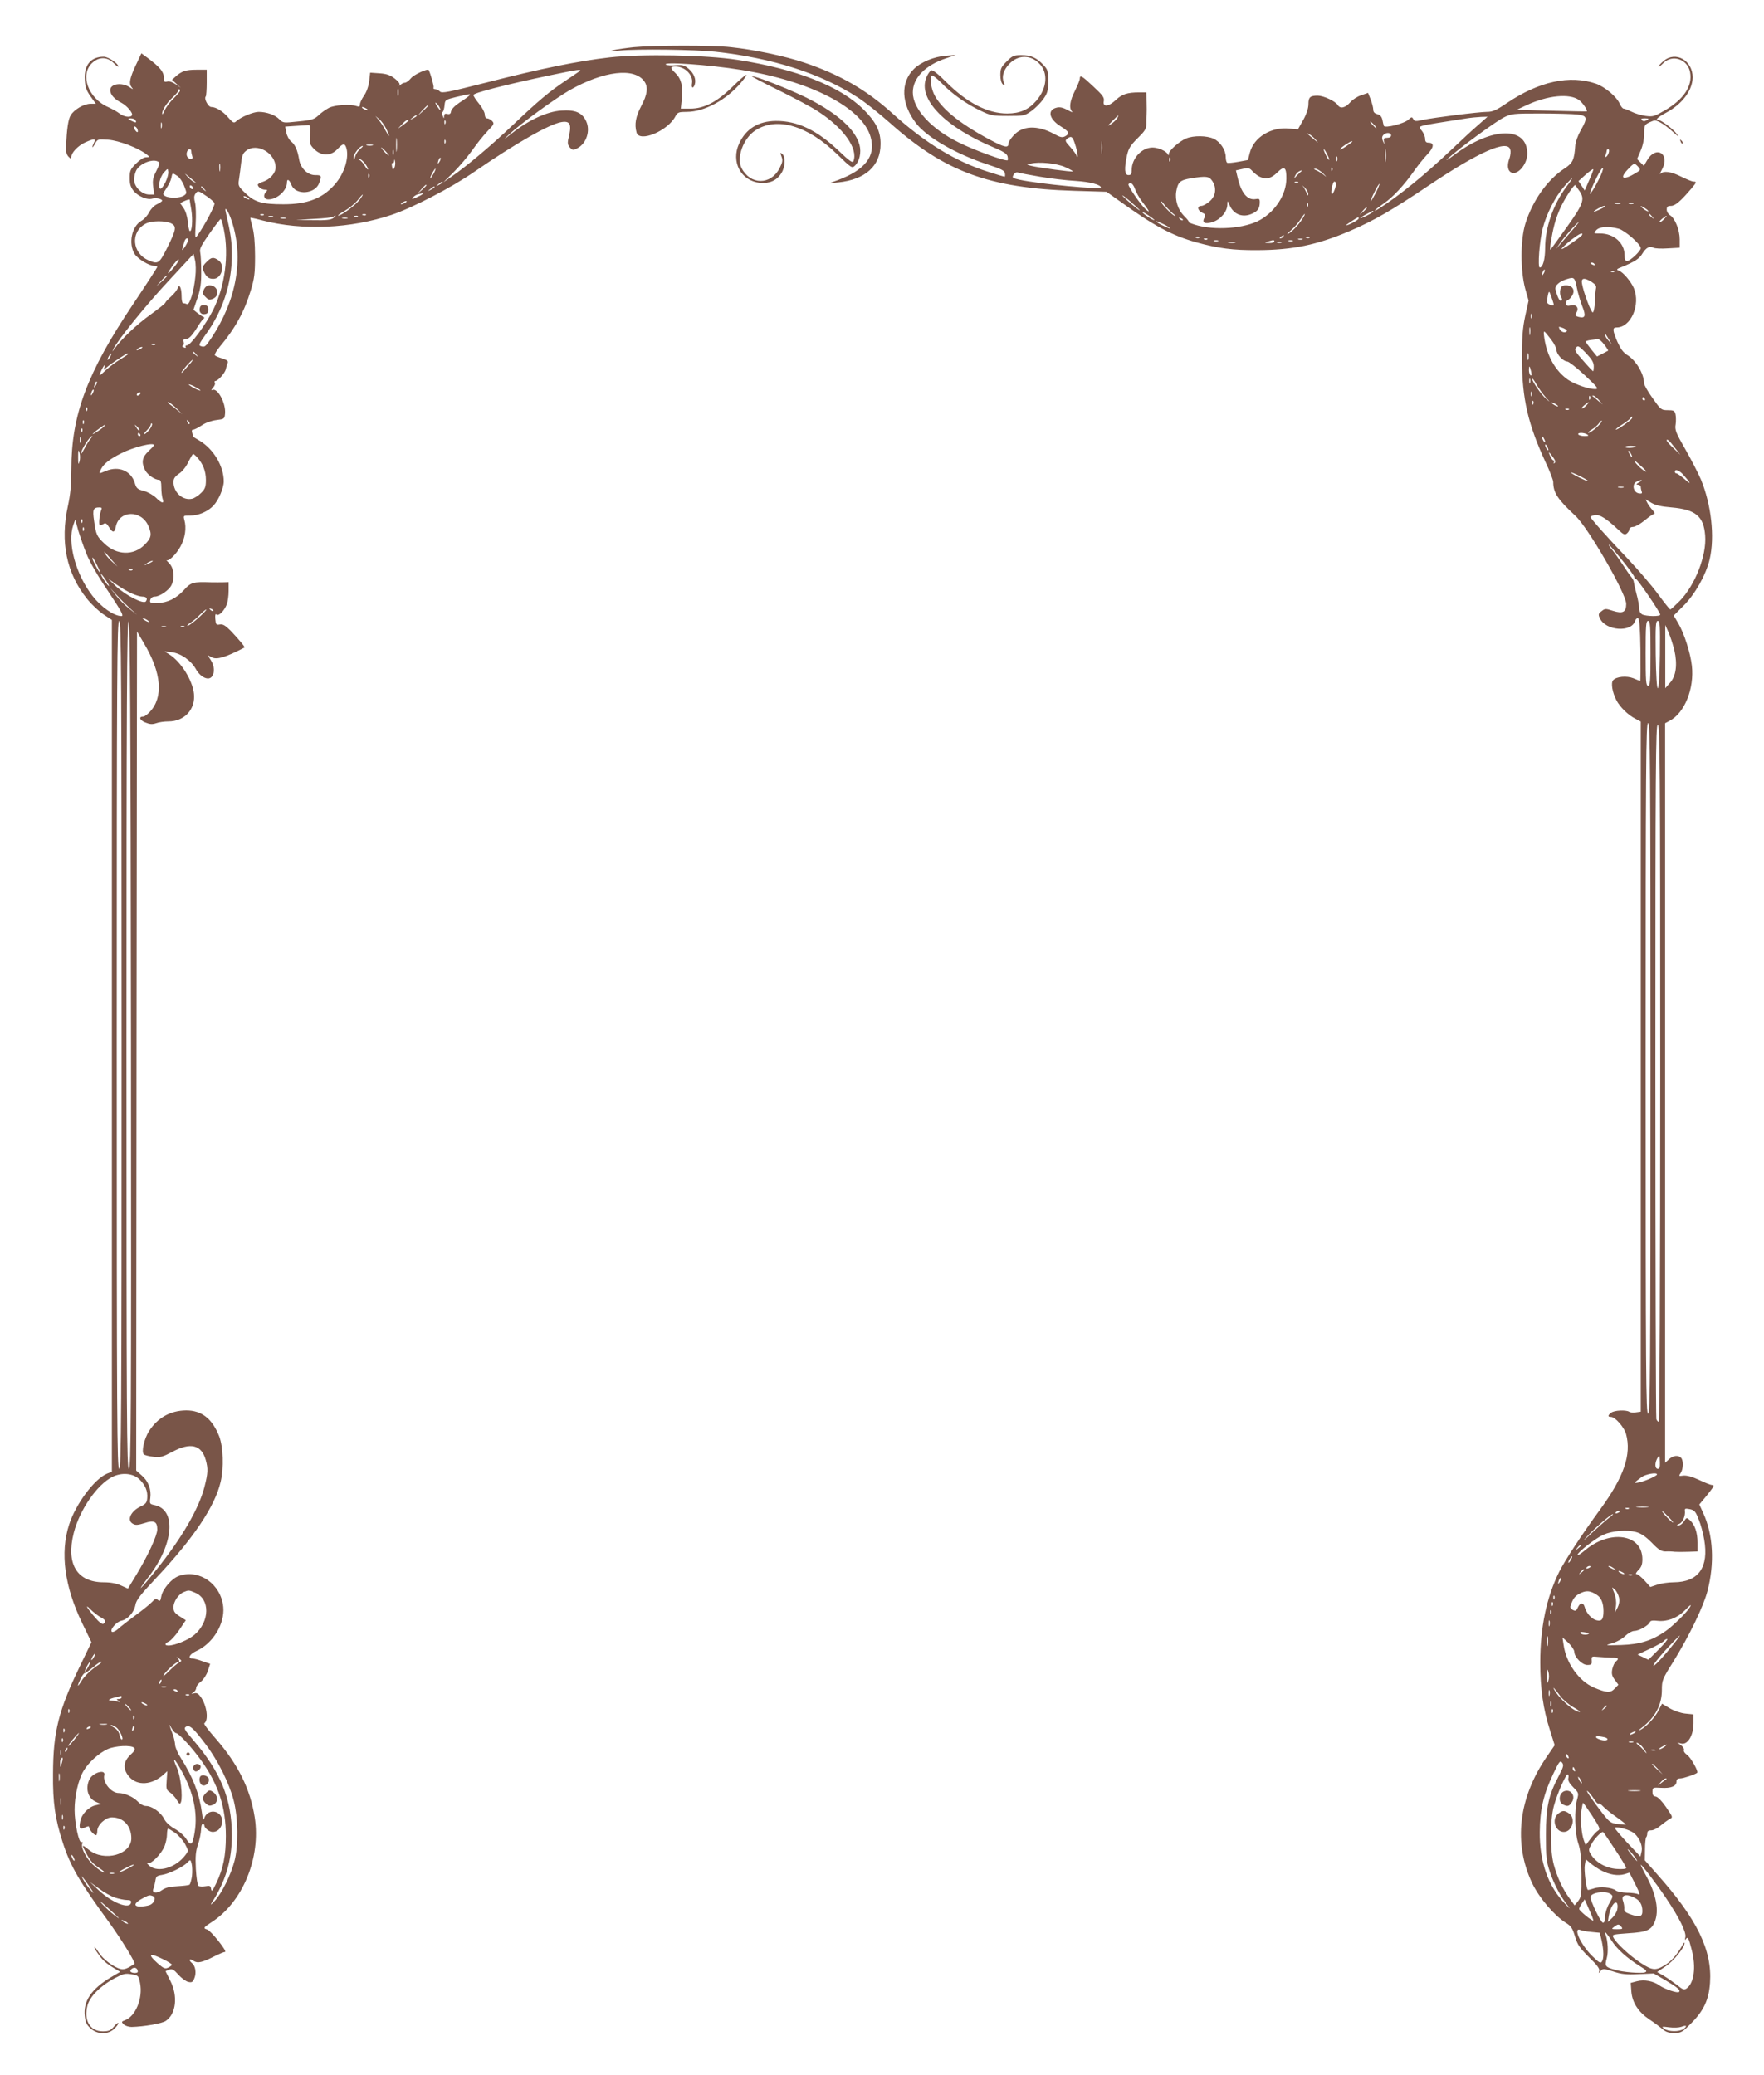 <?xml version="1.0" standalone="no"?>
<!DOCTYPE svg PUBLIC "-//W3C//DTD SVG 20010904//EN"
 "http://www.w3.org/TR/2001/REC-SVG-20010904/DTD/svg10.dtd">
<svg version="1.0" xmlns="http://www.w3.org/2000/svg"
 width="1088pt" height="1280pt" viewBox="0 0 1088 1280"
 preserveAspectRatio="xMidYMid meet">
<g transform="translate(0,1280) scale(0.1,-0.1)"
fill="#795548" stroke="none">
<path d="M3910 12509 c-47 -5 -103 -13 -125 -18 -30 -7 -21 -8 35 -3 119 11
464 6 590 -7 353 -38 655 -135 882 -283 46 -30 135 -101 198 -157 336 -300
613 -402 1135 -418 l200 -6 80 -57 c217 -156 322 -212 474 -255 135 -37 225
-49 377 -48 218 1 367 32 569 118 149 64 258 127 483 278 312 210 491 289 507
224 4 -12 1 -35 -4 -51 -15 -39 -14 -71 4 -86 37 -31 105 42 105 112 0 170
-217 167 -450 -7 -47 -35 -60 -42 -35 -19 68 62 288 223 339 249 47 24 59 25
225 25 97 0 200 -3 229 -6 63 -8 66 -20 21 -99 -17 -30 -32 -72 -33 -92 -6
-90 -16 -109 -66 -142 -105 -68 -198 -199 -242 -341 -31 -100 -31 -287 -1
-400 l21 -74 -21 -96 c-16 -76 -20 -130 -20 -265 1 -246 37 -401 148 -641 25
-53 45 -106 45 -117 0 -66 27 -107 137 -209 78 -72 313 -479 313 -543 0 -51
-21 -62 -81 -43 -46 15 -50 15 -71 -2 -20 -15 -21 -21 -10 -44 35 -77 194 -89
217 -16 4 12 12 19 18 17 9 -3 13 -60 15 -195 1 -106 1 -192 -2 -192 -2 0 -20
7 -41 16 -42 17 -106 11 -126 -12 -14 -17 -5 -74 21 -124 22 -42 73 -92 118
-114 l32 -17 0 -2128 0 -2129 -30 -4 c-16 -3 -35 -1 -42 4 -20 12 -91 9 -110
-6 -22 -16 -23 -26 -2 -26 26 0 81 -63 93 -105 35 -126 -13 -265 -159 -465
-113 -155 -215 -310 -253 -385 -78 -157 -117 -342 -117 -559 0 -163 18 -289
60 -419 l29 -92 -48 -70 c-176 -255 -208 -536 -90 -783 43 -89 135 -197 206
-242 33 -20 42 -34 57 -84 15 -51 28 -70 86 -128 50 -48 68 -73 64 -85 -5 -17
-5 -17 8 -1 14 16 18 16 79 -3 51 -17 82 -20 157 -16 l92 4 74 -43 c74 -44 93
-60 82 -71 -9 -9 -87 17 -119 39 -40 29 -95 39 -141 27 l-38 -10 4 -55 c6 -68
44 -126 113 -172 28 -18 62 -44 78 -57 21 -19 39 -25 73 -25 42 0 50 4 105 60
77 77 109 145 116 249 14 201 -79 393 -327 671 l-75 85 1 68 c0 37 4 70 7 74
4 3 7 15 7 25 0 12 7 18 25 18 13 0 39 13 57 29 18 15 43 33 55 40 22 11 22
11 -21 74 -26 38 -51 63 -63 65 -16 2 -21 10 -21 30 1 26 2 27 53 24 61 -4 95
10 95 38 0 14 7 20 24 20 19 0 93 25 104 35 9 8 -41 96 -62 110 -14 9 -23 22
-20 30 3 7 -5 20 -18 30 l-23 16 25 -6 c39 -9 75 50 75 124 l0 56 -50 5 c-29
3 -70 17 -97 33 l-47 28 -21 -40 c-22 -45 -78 -104 -112 -121 -15 -7 -13 -3 7
12 84 64 125 141 125 234 0 59 3 67 71 175 97 157 185 338 210 434 45 171 36
348 -26 482 l-24 53 45 54 c47 59 51 66 32 66 -7 0 -42 14 -78 31 -42 20 -76
29 -97 27 -29 -4 -30 -3 -17 16 17 25 18 78 2 94 -18 18 -49 14 -75 -10 l-23
-21 0 2281 0 2281 28 15 c92 48 153 198 137 340 -9 79 -47 198 -83 260 l-29
49 61 61 c71 71 138 190 161 287 32 138 10 336 -54 491 -17 40 -61 125 -97
188 -58 101 -65 119 -59 153 3 20 2 49 -1 62 -5 22 -12 25 -48 25 -40 0 -43 3
-93 74 -29 40 -53 82 -53 93 0 58 -51 142 -105 174 -23 14 -40 38 -59 80 -31
73 -32 89 -5 89 88 0 149 140 106 243 -18 41 -65 97 -91 107 -19 7 -17 10 19
24 78 32 106 50 125 82 23 37 44 48 68 36 9 -5 50 -7 90 -4 l72 4 0 52 c0 58
-29 129 -59 148 -12 7 -21 23 -21 35 0 18 6 23 26 23 26 0 59 28 127 108 31
37 33 42 12 42 -9 0 -42 14 -75 30 -63 32 -108 38 -129 18 -6 -7 -2 5 10 27
52 95 -36 151 -91 58 l-21 -36 -21 21 -21 21 22 51 c14 32 22 72 22 106 0 51
2 55 34 70 30 14 36 14 65 -1 18 -9 53 -35 78 -58 37 -33 41 -36 23 -12 -22
30 -96 85 -113 85 -21 0 -3 17 45 43 101 53 166 138 167 220 0 104 -105 164
-179 101 -17 -14 -31 -30 -31 -34 0 -5 13 5 29 21 56 56 150 24 165 -56 16
-85 -38 -167 -156 -236 -64 -37 -73 -40 -118 -34 -27 4 -66 15 -87 26 -20 10
-42 19 -49 19 -6 0 -17 14 -24 30 -18 43 -92 105 -147 124 -161 55 -350 14
-548 -119 -66 -45 -89 -55 -123 -55 -50 0 -334 -36 -399 -50 -40 -9 -48 -9
-56 5 -8 15 -11 15 -30 -3 -27 -25 -147 -55 -152 -38 -2 6 -6 23 -9 38 -4 19
-15 30 -31 34 -17 4 -25 13 -25 27 0 12 -7 40 -16 63 l-16 41 -41 -14 c-23 -7
-53 -26 -67 -42 -33 -37 -63 -44 -79 -19 -15 24 -86 57 -123 58 -47 0 -58 -9
-58 -52 0 -26 -11 -60 -32 -98 l-33 -58 -52 5 c-112 12 -219 -53 -244 -148
l-12 -46 -60 -11 c-33 -6 -64 -9 -68 -6 -5 3 -9 19 -9 36 0 42 -33 93 -74 112
-42 20 -125 21 -170 2 -43 -18 -106 -74 -107 -95 0 -10 -2 -12 -6 -3 -8 19
-58 42 -94 42 -67 0 -129 -67 -129 -139 0 -24 -4 -31 -20 -31 -24 0 -27 38 -9
122 10 43 21 61 65 105 44 43 54 58 54 85 0 18 0 44 2 58 1 14 1 51 0 83 l-2
57 -44 0 c-72 0 -106 -11 -143 -46 -45 -43 -83 -46 -75 -8 4 22 -6 36 -64 90
-71 67 -84 74 -84 49 0 -9 -14 -42 -30 -75 -32 -63 -38 -108 -17 -129 6 -6 -6
-2 -28 10 -29 16 -49 20 -68 15 -59 -14 -47 -70 23 -114 55 -34 60 -46 29 -63
-18 -9 -30 -6 -68 15 -104 56 -196 52 -251 -11 -17 -18 -30 -40 -30 -48 0 -30
-24 -25 -118 25 -190 102 -302 195 -343 283 -19 44 -25 102 -11 111 5 3 31
-18 58 -45 64 -67 155 -131 240 -171 64 -31 77 -33 171 -33 97 0 103 1 144 30
24 17 57 50 74 74 26 37 30 51 30 111 0 63 -3 71 -30 100 -43 45 -77 60 -136
60 -46 0 -55 -4 -90 -39 -34 -33 -39 -45 -39 -84 0 -28 6 -49 15 -57 14 -11
14 -10 6 12 -14 36 -2 75 33 113 54 57 130 59 185 4 57 -56 50 -152 -17 -230
-47 -55 -101 -79 -180 -79 -120 0 -247 65 -375 193 -50 50 -84 77 -93 73 -8
-3 -22 -22 -30 -43 -56 -134 114 -308 428 -438 45 -19 68 -34 72 -48 3 -12 3
-23 1 -25 -9 -10 -205 61 -301 109 -170 83 -284 207 -284 309 0 89 77 168 204
210 l61 21 -62 -5 c-71 -5 -154 -39 -197 -82 -83 -83 -78 -214 13 -333 66 -87
247 -191 441 -255 86 -28 106 -38 108 -55 2 -12 1 -21 -2 -21 -3 0 -50 14
-103 31 -199 63 -388 178 -588 359 -161 146 -327 241 -545 314 -119 40 -309
80 -452 95 -113 13 -475 12 -598 0z m5829 -326 c23 -17 54 -63 48 -70 -2 -1
-99 1 -217 4 l-215 6 60 28 c131 61 266 74 324 32z m-2848 -112 c-6 -10 -23
-26 -38 -36 -25 -16 -24 -14 7 18 41 41 44 44 31 18z m2224 -44 c-33 -28 -109
-99 -169 -156 -161 -152 -312 -275 -438 -356 -50 -31 -29 -9 27 30 57 39 123
110 190 205 21 30 56 74 78 97 42 44 45 73 7 73 -14 0 -20 7 -20 24 0 13 -9
35 -20 49 -26 33 -53 25 270 76 30 5 73 9 95 10 l40 1 -60 -53z m1042 32 c-14
-8 -22 -8 -30 0 -8 8 -3 11 19 11 25 -1 27 -2 11 -11z m-1682 -29 c10 -11 16
-20 13 -20 -3 0 -13 9 -23 20 -10 11 -16 20 -13 20 3 0 13 -9 23 -20z m-360
-92 c19 -22 19 -22 -10 2 -48 40 -51 43 -30 32 11 -6 29 -21 40 -34z m465 27
c0 -9 -9 -15 -24 -15 -20 0 -23 -4 -20 -22 4 -22 4 -22 -6 1 -7 17 -7 27 1 37
15 19 49 18 49 -1z m-1944 -71 c9 -31 13 -58 10 -61 -3 -4 -6 -1 -6 5 0 7 -17
30 -37 53 -35 39 -36 42 -19 55 26 19 33 11 52 -52z m161 -36 c-2 -18 -4 -4
-4 32 0 36 2 50 4 33 2 -18 2 -48 0 -65z m1543 68 c0 -2 -19 -16 -41 -31 -23
-15 -38 -22 -34 -15 4 6 21 20 39 31 32 20 36 21 36 15z m207 -118 c-2 -18 -4
-4 -4 32 0 36 2 50 4 33 2 -18 2 -48 0 -65z m-362 41 c9 -17 15 -33 13 -35 -3
-2 -12 12 -21 31 -21 43 -13 47 8 4z m1738 11 c-3 -11 -10 -23 -16 -27 -7 -4
-8 0 -4 11 4 10 7 22 7 27 0 5 4 9 9 9 5 0 7 -9 4 -20z m-1676 -52 c-3 -7 -5
-2 -5 12 0 14 2 19 5 13 2 -7 2 -19 0 -25z m-1030 0 c-3 -8 -6 -5 -6 6 -1 11
2 17 5 13 3 -3 4 -12 1 -19z m-649 -38 c29 -13 51 -25 48 -27 -5 -5 -211 23
-256 34 l-25 7 25 7 c48 12 155 2 208 -21z m3536 1 c16 -18 16 -20 -16 -39
-78 -47 -103 -34 -46 25 37 39 39 39 62 14z m-2337 -60 c40 -20 73 -13 111 25
43 43 57 34 56 -39 -1 -96 -65 -197 -159 -252 -93 -55 -284 -69 -405 -31 -25
8 -41 15 -37 15 4 1 -8 17 -27 36 -41 40 -60 100 -51 155 10 57 24 69 90 80
94 15 112 13 132 -16 28 -43 22 -92 -15 -125 -18 -16 -41 -29 -52 -29 -28 0
-25 -28 5 -42 20 -9 22 -14 14 -30 -18 -33 3 -43 52 -27 48 16 89 64 89 108 1
26 1 25 14 -5 26 -60 86 -80 145 -49 31 15 41 33 41 69 0 19 -4 22 -25 18 -51
-9 -90 37 -112 135 l-10 42 41 9 c36 8 43 6 61 -14 11 -12 30 -27 42 -33z
m450 37 c-3 -8 -6 -5 -6 6 -1 11 2 17 5 13 3 -3 4 -12 1 -19z m1644 -55 c-16
-32 -36 -67 -45 -78 -14 -18 -14 -16 0 20 29 71 67 140 71 128 2 -6 -9 -38
-26 -70z m-1698 35 c18 -18 21 -23 7 -11 -14 12 -36 26 -50 32 -18 7 -20 10
-7 10 9 1 32 -14 50 -31z m1639 -39 l-28 -64 -19 29 -19 29 43 39 c24 21 46
37 48 34 2 -2 -9 -32 -25 -67z m-1782 49 c-8 -7 -20 -20 -28 -28 -11 -13 -12
-12 -3 7 9 18 23 29 41 32 2 1 -2 -5 -10 -11z m-1606 -28 c65 -11 164 -23 220
-26 90 -6 156 -23 156 -41 0 -14 -379 22 -500 48 -45 10 -49 12 -39 30 6 12
17 18 27 15 9 -3 70 -15 136 -26z m3247 -62 c-82 -111 -131 -252 -131 -379 0
-68 -14 -119 -33 -119 -14 0 -2 162 18 241 23 89 77 195 131 257 25 29 48 52
50 52 3 0 -13 -24 -35 -52z m-1654 26 c-3 -3 -12 -4 -19 -1 -8 3 -5 6 6 6 11
1 17 -2 13 -5z m233 -8 c0 -23 -20 -69 -26 -63 -9 9 6 77 16 77 6 0 10 -6 10
-14z m-1240 -31 c7 -20 26 -55 44 -78 47 -61 53 -75 21 -47 -28 25 -105 136
-105 152 0 4 6 8 14 8 8 0 20 -16 26 -35z m1069 -33 c0 -11 -4 -9 -10 8 -6 13
-15 32 -22 40 -7 9 -2 5 11 -8 12 -13 22 -31 21 -40z m417 9 c-15 -28 -28 -51
-31 -51 -3 0 7 25 22 55 15 30 29 53 31 51 2 -2 -8 -27 -22 -55z m1257 9 c33
-50 23 -79 -85 -229 -49 -69 -92 -128 -95 -131 -8 -8 7 88 24 154 8 33 28 87
45 120 30 59 78 130 84 124 1 -2 14 -19 27 -38z m-2713 -117 c0 -7 -98 76
-107 90 -4 7 19 -10 50 -37 31 -27 57 -51 57 -53z m203 -19 c18 -14 22 -21 11
-15 -22 11 -84 77 -84 89 0 4 10 -5 21 -20 11 -15 35 -39 52 -54z m834 44 c-3
-8 -6 -5 -6 6 -1 11 2 17 5 13 3 -3 4 -12 1 -19z m1926 15 c-7 -2 -21 -2 -30
0 -10 3 -4 5 12 5 17 0 24 -2 18 -5z m80 0 c-7 -2 -19 -2 -25 0 -7 3 -2 5 12
5 14 0 19 -2 13 -5z m-174 -17 c-10 -9 -69 -36 -69 -32 0 7 52 35 64 36 5 0 7
-2 5 -4z m267 -27 c3 -6 -5 -3 -20 6 -14 10 -26 19 -26 22 0 7 39 -17 46 -28z
m-1736 18 c0 -2 -10 -12 -22 -23 l-23 -19 19 23 c18 21 26 27 26 19z m-1310
-74 c0 -7 -61 31 -73 46 -7 8 7 2 31 -14 23 -15 42 -30 42 -32z m1350 52 c0
-2 -18 -14 -40 -25 -22 -11 -40 -18 -40 -15 0 2 17 13 38 24 42 23 42 23 42
16z m-435 -42 c-25 -39 -66 -83 -90 -95 -11 -5 -3 4 17 21 20 17 46 47 58 66
12 19 24 35 27 35 3 0 -3 -12 -12 -27z m2156 10 c13 -16 12 -17 -3 -4 -17 13
-22 21 -14 21 2 0 10 -8 17 -17z m74 -13 c-10 -11 -22 -20 -28 -20 -5 0 1 9
14 20 31 25 37 25 14 0z m-2970 -8 c-3 -3 -11 0 -18 7 -9 10 -8 11 6 5 10 -3
15 -9 12 -12z m1085 10 c0 -8 -63 -42 -78 -42 -6 0 68 49 76 50 1 0 2 -4 2 -8z
m-1164 -60 c-5 -4 -86 36 -86 43 0 3 20 -5 45 -17 24 -12 43 -23 41 -26z
m2475 -19 c-27 -32 -60 -69 -71 -83 l-22 -25 21 31 c22 34 110 134 118 134 2
0 -18 -26 -46 -57z m293 16 c39 -11 136 -96 136 -120 0 -17 -66 -79 -84 -79
-12 0 -16 10 -16 36 0 75 -66 134 -151 134 -41 0 -42 0 -24 20 21 23 76 26
139 9z m-226 -38 c-1 -5 -34 -30 -73 -56 -75 -52 -70 -36 8 27 47 36 72 48 65
29z m-1843 -11 c-3 -5 -12 -10 -18 -10 -7 0 -6 4 3 10 19 12 23 12 15 0z
m-518 -6 c-3 -3 -12 -4 -19 -1 -8 3 -5 6 6 6 11 1 17 -2 13 -5z m680 0 c-3 -3
-12 -4 -19 -1 -8 3 -5 6 6 6 11 1 17 -2 13 -5z m-630 -10 c-3 -3 -12 -4 -19
-1 -8 3 -5 6 6 6 11 1 17 -2 13 -5z m586 -1 c-7 -2 -19 -2 -25 0 -7 3 -2 5 12
5 14 0 19 -2 13 -5z m-520 -10 c-7 -2 -19 -2 -25 0 -7 3 -2 5 12 5 14 0 19 -2
13 -5z m347 -3 c0 -5 -15 -10 -32 -9 -31 1 -32 1 -8 9 35 11 40 11 40 0z m113
3 c-7 -2 -19 -2 -25 0 -7 3 -2 5 12 5 14 0 19 -2 13 -5z m-355 -10 c-10 -2
-28 -2 -40 0 -13 2 -5 4 17 4 22 1 32 -1 23 -4z m285 0 c-7 -2 -19 -2 -25 0
-7 3 -2 5 12 5 14 0 19 -2 13 -5z m1932 -133 c3 -6 -1 -7 -9 -4 -18 7 -21 14
-7 14 6 0 13 -4 16 -10z m-314 -57 c-12 -20 -14 -14 -5 12 4 9 9 14 11 11 3
-2 0 -13 -6 -23z m436 11 c-3 -3 -12 -4 -19 -1 -8 3 -5 6 6 6 11 1 17 -2 13
-5z m-231 -100 c6 -32 22 -83 33 -113 24 -60 19 -76 -22 -66 -22 6 -24 10 -15
25 19 30 2 53 -32 46 -25 -5 -30 -2 -30 14 0 11 4 20 10 20 5 0 17 11 25 24
23 34 5 66 -35 66 -24 0 -31 -5 -36 -27 -4 -14 -2 -34 4 -44 8 -12 8 -20 2
-24 -10 -6 -24 21 -36 69 -6 25 24 51 75 66 40 12 44 8 57 -56z m91 37 c22
-14 30 -25 27 -38 -3 -10 -6 -47 -7 -82 -1 -36 -7 -66 -13 -68 -10 -3 -58 125
-67 180 -5 33 14 36 60 8z m-244 -105 c14 -42 14 -43 -4 -39 -11 3 -22 9 -25
14 -5 9 4 69 11 69 2 0 10 -20 18 -44z m-126 -118 c-3 -7 -5 -2 -5 12 0 14 2
19 5 13 2 -7 2 -19 0 -25z m-10 -100 c-2 -13 -4 -5 -4 17 -1 22 1 32 4 23 2
-10 2 -28 0 -40z m227 20 c-9 -14 -33 -8 -44 11 -9 18 -8 18 20 8 16 -6 27
-15 24 -19z m-96 -54 c18 -23 32 -52 32 -63 0 -26 42 -71 67 -71 10 -1 59 -39
108 -85 79 -74 87 -84 64 -85 -41 0 -122 28 -167 57 -78 54 -130 145 -147 258
-7 54 -7 54 43 -11z m356 1 l17 -30 -20 24 c-12 13 -21 28 -21 34 0 12 0 11
24 -28z m-29 -31 c15 -19 25 -36 24 -37 -2 -1 -19 -10 -36 -19 l-33 -17 -35
43 c-19 24 -35 46 -35 49 0 3 15 8 33 10 17 2 37 5 43 5 7 1 24 -14 39 -34z
m-65 -133 c0 -17 -2 -31 -4 -31 -2 0 -30 29 -61 65 -50 56 -56 67 -44 81 12
14 18 10 61 -34 36 -38 48 -58 48 -81z m-403 42 c-3 -10 -5 -2 -5 17 0 19 2
27 5 18 2 -10 2 -26 0 -35z m17 -76 c4 -19 3 -26 -4 -22 -5 3 -10 18 -10 32 0
32 5 28 14 -10z m-7 -69 c-3 -7 -5 -2 -5 12 0 14 2 19 5 13 2 -7 2 -19 0 -25z
m96 -88 c30 -33 30 -33 3 -10 -31 27 -86 107 -86 124 0 6 12 -9 26 -34 14 -25
40 -61 57 -80z m-86 8 c-3 -7 -5 -2 -5 12 0 14 2 19 5 13 2 -7 2 -19 0 -25z
m360 -20 c-3 -8 -6 -5 -6 6 -1 11 2 17 5 13 3 -3 4 -12 1 -19z m54 -5 l24 -28
-30 25 c-16 14 -32 26 -34 28 -2 1 0 2 6 2 5 0 20 -12 34 -27z m284 7 c3 -5 1
-10 -4 -10 -6 0 -11 5 -11 10 0 6 2 10 4 10 3 0 8 -4 11 -10z m-688 -32 c-3
-8 -6 -5 -6 6 -1 11 2 17 5 13 3 -3 4 -12 1 -19z m153 -14 c0 -2 -9 0 -20 6
-11 6 -20 13 -20 16 0 2 9 0 20 -6 11 -6 20 -13 20 -16z m175 6 c-10 -11 -22
-20 -28 -20 -5 0 1 9 14 20 31 25 37 25 14 0z m-108 -26 c-3 -3 -12 -4 -19 -1
-8 3 -5 6 6 6 11 1 17 -2 13 -5z m388 -55 c-10 -15 -86 -69 -98 -69 -6 0 10
13 35 29 25 16 49 34 52 40 4 6 9 11 12 11 3 0 2 -5 -1 -11z m-217 -55 c-21
-19 -43 -34 -50 -34 -7 0 1 9 19 20 18 11 38 28 45 39 7 11 15 18 18 15 3 -3
-12 -21 -32 -40z m-58 -44 c11 -7 7 -10 -17 -10 -17 0 -35 5 -38 10 -8 13 35
13 55 0z m-260 -45 c0 -5 -5 -3 -10 5 -5 8 -10 20 -10 25 0 6 5 3 10 -5 5 -8
10 -19 10 -25z m801 -38 l33 -42 -42 40 c-23 21 -42 43 -42 48 0 14 17 -1 51
-46z m-781 -12 c0 -5 -5 -3 -10 5 -5 8 -10 20 -10 25 0 6 5 3 10 -5 5 -8 10
-19 10 -25z m540 21 c0 -8 -61 -12 -66 -4 -3 4 11 8 30 8 20 0 36 -2 36 -4z
m-30 -46 c6 -11 8 -20 6 -20 -3 0 -10 9 -16 20 -6 11 -8 20 -6 20 3 0 10 -9
16 -20z m-482 -19 c15 -21 18 -32 10 -37 -7 -4 -8 -3 -4 4 4 7 3 12 -2 12 -5
0 -14 11 -20 25 -15 33 -11 32 16 -4z m576 -89 c-5 -7 -50 31 -69 57 -12 17
-3 12 26 -14 25 -22 44 -42 43 -43z m227 -19 c48 -54 54 -68 11 -30 -23 20
-47 37 -52 37 -6 0 -10 5 -10 10 0 19 26 10 51 -17z m-585 -41 c-5 -4 -106 46
-106 53 0 3 25 -7 55 -22 30 -15 53 -29 51 -31z m314 -7 c-19 -11 -21 -14 -7
-15 9 0 17 -6 17 -14 0 -8 3 -21 6 -29 4 -11 -1 -13 -19 -10 -34 7 -43 57 -13
72 32 15 44 12 16 -4z m-97 -32 c-7 -2 -21 -2 -30 0 -10 3 -4 5 12 5 17 0 24
-2 18 -5z m297 -123 c148 -13 198 -54 207 -173 10 -123 -62 -307 -157 -404
-29 -29 -55 -53 -58 -52 -4 0 -38 43 -77 96 -38 52 -120 147 -181 212 -131
137 -234 253 -234 262 0 4 12 9 27 12 29 5 69 -20 145 -91 31 -30 40 -33 53
-22 8 7 15 19 15 26 0 8 10 14 23 14 12 0 44 18 71 40 26 22 53 40 59 40 6 0
1 10 -10 23 -11 12 -26 32 -32 44 l-12 23 37 -22 c25 -15 62 -23 124 -28z
m-306 -324 c42 -52 76 -99 76 -105 0 -6 4 -11 9 -11 10 0 151 -207 151 -221 0
-13 -87 -11 -111 1 -12 7 -19 21 -19 38 0 15 -7 55 -16 87 -9 33 -16 66 -17
74 0 8 -7 21 -14 30 -8 9 -32 43 -53 76 -22 33 -51 75 -66 93 -15 17 -24 32
-21 32 3 0 39 -42 81 -94z m176 -576 c0 -171 -2 -200 -15 -200 -13 0 -15 29
-15 200 0 171 2 200 15 200 13 0 15 -29 15 -200z m58 -7 c-2 -130 -7 -208 -13
-208 -6 0 -11 78 -13 208 -2 181 0 207 13 207 13 0 15 -26 13 -207z m89 27
c20 -89 11 -161 -28 -203 l-28 -32 0 195 0 195 20 -45 c11 -25 27 -74 36 -110z
m-147 -2580 c0 -1887 -2 -2130 -15 -2130 -13 0 -15 243 -15 2130 0 1887 2
2130 15 2130 13 0 15 -243 15 -2130z m60 -30 c0 -1252 -4 -2150 -9 -2150 -5 0
-12 7 -15 16 -3 9 -6 976 -6 2150 0 1888 2 2134 15 2134 13 0 15 -247 15
-2150z m-2 -2400 c1 -30 -2 -40 -13 -40 -17 0 -20 32 -5 61 15 27 17 25 18
-21z m-18 -75 c0 -9 -75 -42 -110 -49 -36 -7 -35 -4 14 32 25 19 96 32 96 17z
m-57 -202 c-18 -2 -48 -2 -65 0 -18 2 -4 4 32 4 36 0 50 -2 33 -4z m-116 -9
c-3 -3 -12 -4 -19 -1 -8 3 -5 6 6 6 11 1 17 -2 13 -5z m430 -66 c13 -31 28
-87 34 -124 30 -172 -35 -263 -187 -264 -34 0 -80 -7 -103 -15 l-42 -14 -35
39 c-20 22 -42 40 -50 40 -8 0 -3 10 11 25 19 18 25 35 25 67 0 157 -202 186
-358 52 -23 -19 -42 -31 -42 -25 0 16 110 102 159 124 56 25 144 32 201 17 33
-9 59 -27 98 -66 42 -44 59 -54 85 -54 17 1 43 0 57 -2 14 -1 51 -1 83 0 l57
2 0 55 c0 62 -17 111 -47 138 -20 17 -21 17 -37 -8 -9 -14 -24 -25 -34 -24
-13 0 -12 2 5 9 22 9 39 50 35 81 -2 14 3 15 30 10 29 -6 36 -14 55 -63z
m-487 48 c0 -2 -7 -7 -16 -10 -8 -3 -12 -2 -9 4 6 10 25 14 25 6z m305 -37
c22 -23 31 -36 20 -29 -19 12 -71 70 -63 70 2 0 22 -19 43 -41z m-370 -1 c-16
-12 -64 -54 -105 -92 -58 -55 -64 -58 -25 -17 51 54 141 131 153 131 4 0 -6
-10 -23 -22z m-175 -172 c0 -2 -8 -10 -17 -17 -16 -13 -17 -12 -4 4 13 16 21
21 21 13z m-60 -86 c-6 -11 -13 -20 -16 -20 -2 0 0 9 6 20 6 11 13 20 16 20 2
0 0 -9 -6 -20z m120 -44 c0 -2 -7 -7 -16 -10 -8 -3 -12 -2 -9 4 6 10 25 14 25
6z m146 -12 c18 -14 18 -14 -6 -3 -31 14 -36 19 -24 19 6 0 19 -7 30 -16z
m-186 -8 c0 -2 -8 -10 -17 -17 -16 -13 -17 -12 -4 4 13 16 21 21 21 13z m240
-16 c8 -5 11 -10 5 -10 -5 0 -17 5 -25 10 -8 5 -10 10 -5 10 6 0 17 -5 25 -10z
m57 -16 c-3 -3 -12 -4 -19 -1 -8 3 -5 6 6 6 11 1 17 -2 13 -5z m-446 -41 c-12
-20 -14 -14 -5 12 4 9 9 14 11 11 3 -2 0 -13 -6 -23z m365 -98 c4 -21 0 -43
-9 -61 l-16 -29 6 40 c3 26 -1 55 -11 80 -16 38 -16 38 4 20 11 -10 22 -32 26
-50z m-138 18 c28 -17 42 -52 42 -101 0 -51 -11 -65 -44 -56 -29 7 -63 45 -72
81 -8 30 -28 29 -42 -2 -10 -22 -15 -24 -32 -15 -16 9 -18 15 -9 37 14 38 29
54 64 69 32 14 56 11 93 -13z m-261 -25 c-3 -8 -6 -5 -6 6 -1 11 2 17 5 13 3
-3 4 -12 1 -19z m-10 -40 c-3 -8 -6 -5 -6 6 -1 11 2 17 5 13 3 -3 4 -12 1 -19z
m845 -13 c-15 -28 -106 -117 -150 -147 -84 -58 -157 -81 -272 -85 -103 -3
-104 -3 -57 11 27 7 63 27 81 45 18 17 43 31 56 31 29 0 88 34 96 54 4 10 18
12 50 8 57 -6 120 18 164 63 37 38 46 43 32 20z m-855 -37 c-3 -8 -6 -5 -6 6
-1 11 2 17 5 13 3 -3 4 -12 1 -19z m-10 -75 c-3 -10 -5 -4 -5 12 0 17 2 24 5
18 2 -7 2 -21 0 -30z m243 -48 c0 -10 -41 -11 -49 -1 -8 10 -3 11 19 8 17 -2
30 -5 30 -7z m-253 -72 c-2 -16 -4 -5 -4 22 0 28 2 40 4 28 2 -13 2 -35 0 -50z
m802 40 c-64 -84 -143 -172 -150 -167 -5 3 28 45 73 95 78 84 107 111 77 72z
m-639 -82 c0 -32 48 -81 80 -81 25 0 29 4 27 27 -2 26 0 27 38 23 22 -2 59 -4
83 -5 45 0 51 -5 27 -25 -8 -7 -17 -28 -21 -47 -5 -27 -2 -41 16 -65 l22 -30
-23 -24 c-26 -28 -51 -26 -129 7 -92 40 -171 152 -186 263 l-7 46 37 -34 c20
-19 36 -44 36 -55z m521 15 l-64 -64 -33 16 -34 16 79 37 c43 20 81 42 85 48
4 6 12 11 19 11 6 0 -17 -29 -52 -64z m-681 -193 c-7 -23 -8 -18 -8 27 0 45 1
50 8 28 5 -16 5 -40 0 -55z m74 -96 c15 -20 51 -51 79 -67 29 -16 47 -30 41
-30 -35 0 -128 82 -159 140 -11 21 5 3 39 -43z m-67 6 c-3 -10 -5 -4 -5 12 0
17 2 24 5 18 2 -7 2 -21 0 -30z m10 -65 c-3 -7 -5 -2 -5 12 0 14 2 19 5 13 2
-7 2 -19 0 -25z m343 -2 c0 -2 -8 -10 -17 -17 -16 -13 -17 -12 -4 4 13 16 21
21 21 13z m-333 -38 c-3 -8 -6 -5 -6 6 -1 11 2 17 5 13 3 -3 4 -12 1 -19z
m503 -128 c-8 -5 -19 -10 -25 -10 -5 0 -3 5 5 10 8 5 20 10 25 10 6 0 3 -5 -5
-10z m-183 -26 c32 -9 17 -25 -15 -18 -35 8 -52 24 -26 24 10 0 29 -3 41 -6z
m176 -31 c-7 -2 -19 -2 -25 0 -7 3 -2 5 12 5 14 0 19 -2 13 -5z m54 -25 c11
-13 23 -30 27 -38 4 -8 -1 -4 -12 9 -11 14 -28 31 -38 38 -10 7 -13 13 -8 13
6 0 20 -10 31 -22z m139 -3 c-11 -8 -25 -15 -30 -15 -6 1 0 7 14 15 32 19 40
18 16 0z m-53 -22 c-7 -2 -21 -2 -30 0 -10 3 -4 5 12 5 17 0 24 -2 18 -5z
m-539 -39 c3 -8 2 -12 -4 -9 -6 3 -10 10 -10 16 0 14 7 11 14 -7z m-59 -117
c-64 -121 -80 -193 -80 -367 0 -137 3 -163 24 -225 26 -79 70 -160 114 -214
16 -20 6 -12 -21 17 -103 106 -157 260 -155 442 1 137 23 233 84 360 36 76 42
83 54 67 11 -15 8 -26 -20 -80z m611 41 l29 -33 -32 29 c-31 28 -38 36 -30 36
2 0 16 -15 33 -32z m-512 -4 c3 -8 2 -12 -4 -9 -6 3 -10 10 -10 16 0 14 7 11
14 -7z m-41 -53 c-3 -13 6 -31 30 -55 34 -34 35 -37 25 -73 -19 -63 -15 -210
6 -272 14 -41 19 -86 20 -192 1 -127 -1 -140 -20 -165 l-22 -27 -32 44 c-42
57 -75 128 -97 209 -23 87 -23 271 1 360 21 78 76 201 86 195 5 -3 6 -14 3
-24z m77 -11 c6 -11 8 -20 6 -20 -3 0 -10 9 -16 20 -6 11 -8 20 -6 20 3 0 10
-9 16 -20z m529 7 c-2 -1 -15 -11 -29 -22 l-25 -20 19 23 c11 12 24 22 29 22
6 0 8 -1 6 -3z m-448 -123 c11 -19 24 -32 29 -29 4 2 16 -5 26 -16 11 -12 47
-42 82 -66 35 -25 62 -46 60 -48 -2 -1 -24 1 -50 4 -43 5 -51 11 -94 66 -66
85 -111 152 -91 136 9 -7 26 -29 38 -47z m282 49 c-18 -2 -48 -2 -65 0 -18 2
-4 4 32 4 36 0 50 -2 33 -4z m-292 -154 c47 -73 51 -82 35 -91 -9 -5 -30 -28
-46 -50 l-30 -40 -10 27 c-16 41 -24 136 -16 189 4 25 9 46 10 46 2 0 27 -36
57 -81z m244 -98 c40 -22 69 -81 60 -122 l-7 -31 -79 83 c-43 46 -78 88 -79
93 0 12 70 -3 105 -23z m-105 -107 c39 -58 70 -111 70 -116 0 -6 -23 -9 -60
-6 -66 5 -127 40 -158 90 -15 25 -15 29 4 63 16 31 57 75 71 75 2 0 35 -48 73
-106z m121 -46 c31 -43 17 -34 -21 15 -19 23 -26 36 -17 28 10 -8 27 -27 38
-43z m-202 -87 c49 -25 100 -33 139 -22 l32 10 36 -71 c28 -56 32 -69 17 -62
-10 5 -41 9 -70 9 -28 1 -58 7 -67 14 -23 19 -99 26 -137 12 -18 -6 -34 -10
-36 -8 -10 10 -24 125 -18 154 l6 34 31 -26 c17 -14 47 -34 67 -44z m395 -166
c83 -123 128 -214 121 -244 -4 -17 -3 -21 3 -12 12 17 17 9 36 -66 28 -106 15
-205 -31 -238 -15 -11 -24 -8 -58 20 -22 17 -59 43 -82 57 l-42 24 52 35 c48
31 117 116 117 143 0 6 -6 2 -11 -9 -31 -55 -64 -96 -100 -120 -65 -42 -85
-42 -159 7 -68 44 -149 120 -168 155 -11 20 -8 21 91 28 114 7 141 19 163 70
28 69 10 169 -52 283 -19 34 -34 66 -34 69 0 10 95 -114 154 -202z m-340 22
c16 -12 16 -15 -8 -57 -15 -26 -26 -61 -26 -82 0 -25 -5 -38 -13 -38 -13 0
-77 132 -77 158 0 28 92 42 124 19z m146 -22 c35 -18 50 -43 50 -84 0 -35 -18
-39 -80 -17 -26 10 -34 18 -32 33 1 11 -2 31 -7 46 -15 38 18 48 69 22z m-253
-141 c-6 -6 -87 60 -87 71 0 6 8 21 17 35 l17 24 28 -64 c16 -34 27 -65 25
-66z m148 68 c-3 -16 -18 -40 -32 -53 l-26 -24 6 39 c8 48 35 92 49 78 5 -5 7
-23 3 -40z m25 -107 c11 -13 7 -15 -26 -15 -35 0 -37 1 -18 15 24 18 29 18 44
0z m-184 -32 l51 -5 12 -50 c13 -60 14 -108 1 -128 -8 -12 -18 -6 -60 35 -71
70 -121 180 -72 160 9 -4 40 -10 68 -12z m123 -52 c34 -54 97 -110 176 -159
41 -25 46 -32 31 -38 -22 -8 -138 1 -186 16 -60 17 -63 22 -50 70 11 39 7 109
-7 146 -10 28 4 13 36 -35z m445 -546 c-25 -19 -94 -18 -119 1 -19 14 -16 15
30 9 28 -4 61 -2 75 3 32 12 39 6 14 -13z"/>
<path d="M9650 1752 c-34 -11 -41 -65 -11 -82 29 -15 39 -13 56 14 25 37 -5
81 -45 68z"/>
<path d="M9610 1612 c-42 -34 -17 -112 35 -112 52 0 76 84 33 114 -29 20 -41
20 -68 -2z"/>
<path d="M840 12403 c-40 -85 -46 -118 -29 -140 13 -17 13 -17 -13 0 -49 31
-118 20 -118 -19 0 -27 25 -56 69 -78 34 -18 73 -64 65 -77 -9 -16 -50 -10
-77 11 -14 11 -45 28 -69 39 -124 53 -178 202 -98 274 42 38 92 37 131 -2 16
-16 29 -26 29 -21 0 18 -63 60 -90 60 -80 0 -123 -52 -117 -142 2 -45 10 -67
36 -103 l32 -45 -32 0 c-41 0 -101 -35 -123 -71 -16 -26 -24 -87 -29 -196 -1
-29 4 -48 16 -60 15 -15 17 -15 17 -1 0 26 41 69 84 89 55 25 70 25 56 0 -5
-11 -10 -23 -10 -28 1 -4 8 5 16 21 16 28 17 28 82 24 66 -5 187 -51 237 -91
20 -16 20 -16 -4 -17 -14 0 -39 -16 -62 -39 -35 -35 -39 -44 -39 -89 0 -39 6
-57 25 -81 29 -33 84 -56 115 -46 21 7 60 -2 60 -13 0 -4 -14 -13 -30 -21 -17
-7 -39 -29 -49 -49 -11 -21 -32 -45 -49 -54 -60 -35 -81 -140 -42 -204 20 -32
90 -74 123 -74 9 0 17 -3 17 -7 0 -3 -68 -108 -151 -232 -282 -421 -379 -681
-379 -1016 0 -96 -6 -156 -21 -225 -49 -223 -9 -417 118 -574 26 -33 72 -76
100 -95 l53 -35 0 -2627 0 -2627 -30 -12 c-78 -33 -193 -187 -234 -315 -56
-173 -28 -382 81 -607 l57 -118 -71 -147 c-132 -274 -165 -405 -166 -663 -2
-180 13 -280 60 -425 47 -146 103 -242 284 -490 79 -110 167 -252 158 -259
-43 -29 -64 -37 -86 -31 -41 10 -109 61 -133 100 -12 19 -24 35 -27 35 -7 0
25 -50 51 -78 11 -13 40 -35 64 -49 l43 -26 -58 -34 c-120 -72 -171 -148 -160
-240 4 -37 12 -54 36 -75 42 -38 106 -39 145 -3 14 13 26 29 26 35 0 6 -12 -2
-26 -19 -22 -26 -33 -31 -70 -31 -79 0 -119 68 -94 161 15 55 81 121 166 166
53 28 66 32 105 25 43 -7 44 -9 53 -55 18 -92 -27 -203 -92 -228 -24 -9 -24
-11 -9 -26 9 -9 31 -16 49 -16 76 2 186 21 210 37 64 42 77 153 28 249 l-29
58 22 9 c18 7 28 2 57 -30 19 -22 47 -42 61 -45 22 -5 28 -2 38 23 13 32 7 75
-15 93 -23 19 -16 31 9 14 27 -17 52 -11 132 29 28 14 56 26 63 26 17 0 -88
132 -110 138 -27 7 -22 14 25 44 193 123 307 397 268 648 -27 174 -103 328
-240 485 -44 50 -76 92 -71 95 28 19 16 110 -22 163 -15 21 -25 26 -41 22 -19
-5 -20 -5 -5 5 10 6 18 19 18 29 0 9 13 27 29 38 16 13 34 40 43 66 l14 44
-47 16 c-26 10 -54 17 -63 17 -31 0 -16 27 25 46 102 46 176 167 166 272 -14
140 -146 234 -271 192 -45 -14 -102 -80 -111 -126 -5 -30 -9 -33 -21 -23 -11
9 -19 7 -37 -13 -13 -14 -59 -51 -103 -83 -43 -32 -91 -69 -106 -83 -14 -13
-31 -21 -37 -18 -17 11 27 63 58 69 39 8 78 52 86 96 5 32 30 63 137 177 222
237 354 433 389 584 20 85 16 214 -9 280 -43 109 -108 160 -204 160 -97 -1
-176 -45 -229 -128 -30 -47 -48 -127 -32 -143 5 -5 32 -12 59 -15 43 -5 57 -1
116 30 113 61 181 44 207 -50 15 -54 14 -80 -8 -166 -35 -135 -139 -315 -300
-515 -94 -118 -129 -150 -47 -43 158 204 176 418 39 446 -29 6 -31 8 -26 44 7
52 -12 104 -53 139 l-34 30 2 2588 3 2588 44 -75 c108 -182 120 -332 34 -422
-15 -16 -32 -28 -39 -28 -30 0 -23 -22 11 -36 29 -12 44 -13 68 -5 16 6 51 11
76 11 99 0 168 75 157 172 -9 82 -79 195 -151 241 l-30 19 44 -5 c57 -7 119
-51 149 -104 28 -51 79 -74 99 -46 18 24 16 63 -6 100 l-20 31 26 -13 c31 -16
86 1 201 61 5 3 -36 51 -85 103 -33 33 -48 42 -67 39 -22 -4 -25 -1 -28 33 -2
27 0 35 8 28 13 -11 48 24 63 64 6 16 11 52 11 82 l0 54 -32 -1 c-18 -1 -53 0
-78 0 -108 4 -123 0 -165 -47 -48 -53 -104 -80 -167 -81 -41 0 -46 2 -41 20 3
12 14 20 28 20 29 0 87 39 102 70 22 43 16 104 -12 134 -14 14 -22 24 -19 21
14 -10 61 36 87 84 29 52 38 115 24 164 -7 27 -7 27 38 27 50 0 108 25 142 62
31 33 63 107 63 149 0 93 -62 198 -148 250 -20 12 -38 23 -38 23 -1 1 -5 11
-8 24 -5 15 -3 22 6 22 7 0 31 12 52 26 23 16 59 29 90 33 49 6 51 7 54 40 6
65 -48 164 -80 145 -7 -4 -5 2 5 14 11 11 16 26 12 31 -3 6 -2 11 3 11 16 0
60 49 65 73 2 12 7 29 11 38 5 12 -3 18 -33 28 -22 6 -43 15 -46 20 -3 5 11
29 31 53 94 112 151 215 190 345 23 75 27 106 27 213 0 82 -6 144 -16 180 -8
30 -14 56 -13 57 1 1 35 -6 76 -17 245 -63 543 -50 796 35 128 43 369 168 509
265 257 177 464 295 538 307 56 9 65 -15 41 -110 -4 -20 -1 -33 11 -47 16 -17
20 -18 45 -5 57 29 83 109 55 168 -25 53 -67 71 -154 65 -87 -6 -199 -58 -301
-138 -57 -45 -59 -46 -20 -9 73 68 282 220 374 273 210 119 399 141 460 54 25
-35 19 -81 -19 -152 -34 -65 -43 -112 -29 -163 17 -64 193 9 240 100 13 24 20
27 70 27 108 0 245 74 334 180 61 73 36 61 -52 -25 -96 -94 -175 -135 -261
-135 l-58 0 7 64 c8 74 -5 122 -41 156 -32 30 -32 40 0 40 60 0 112 -53 103
-104 -6 -30 8 -35 17 -7 10 31 -5 69 -38 97 -26 22 -38 25 -78 22 -26 -3 -54
-1 -61 3 -31 20 267 0 462 -32 431 -69 750 -234 800 -415 33 -116 -33 -202
-205 -266 l-50 -18 55 5 c167 17 261 102 261 236 1 79 -28 137 -105 214 -144
143 -415 250 -778 306 -192 30 -590 37 -788 15 -193 -22 -429 -70 -760 -155
-237 -60 -275 -68 -287 -55 -8 8 -21 14 -29 14 -8 0 -13 4 -10 9 4 7 -17 83
-30 109 -6 11 -91 -28 -109 -50 -13 -16 -30 -28 -37 -28 -8 0 -20 -6 -27 -12
-10 -9 -12 -9 -7 -1 4 7 -9 23 -30 39 -27 21 -50 29 -93 32 l-58 4 -6 -52 c-4
-32 -16 -68 -32 -90 -14 -20 -25 -44 -25 -54 0 -14 -5 -16 -22 -10 -39 13
-133 7 -169 -11 -19 -10 -48 -30 -64 -46 -27 -25 -42 -30 -125 -38 -92 -10
-94 -10 -118 14 -26 27 -79 45 -127 45 -33 0 -110 -32 -137 -57 -15 -14 -20
-12 -49 21 -34 40 -77 66 -106 66 -19 0 -47 53 -34 65 3 4 6 42 6 86 l0 79
-63 0 c-66 0 -92 -9 -129 -42 l-22 -20 27 -25 27 -24 -32 22 c-19 13 -40 20
-52 16 -18 -4 -21 -1 -21 27 0 34 -26 64 -101 120 l-37 27 -32 -68z m2735 -42
c-6 -4 -45 -31 -87 -59 -100 -67 -168 -124 -330 -278 -134 -127 -283 -252
-374 -314 l-49 -34 65 64 c36 36 87 97 114 135 27 39 69 91 93 116 41 43 43
47 28 63 -9 9 -23 16 -31 16 -8 0 -14 10 -14 24 0 13 -16 43 -35 66 -19 23
-35 47 -35 54 0 13 204 65 475 122 173 36 194 39 180 25z m-1118 -148 c-3 -10
-5 -2 -5 17 0 19 2 27 5 18 2 -10 2 -26 0 -35z m-1347 27 c0 -5 -18 -26 -39
-47 -22 -21 -47 -54 -55 -73 -8 -19 -15 -29 -16 -22 0 23 27 66 64 100 20 19
36 38 36 43 0 5 2 9 5 9 3 0 5 -4 5 -10z m1783 -31 c-6 -6 -32 -25 -59 -42
-29 -19 -50 -41 -52 -54 -2 -15 -8 -19 -23 -16 -14 4 -19 0 -20 -13 0 -18 -1
-17 -8 1 -5 11 -5 22 0 25 4 3 9 21 11 40 3 34 4 35 73 52 86 20 92 21 78 7z
m-183 -70 c15 -28 5 -23 -15 7 -9 15 -12 23 -6 20 6 -4 16 -16 21 -27z m-70 8
c0 -2 -15 -16 -32 -33 l-33 -29 29 33 c28 30 36 37 36 29z m-380 -17 c8 -5 11
-10 5 -10 -5 0 -17 5 -25 10 -8 5 -10 10 -5 10 6 0 17 -5 25 -10z m310 -45 c0
-2 -10 -9 -22 -15 -22 -11 -22 -10 -4 4 21 17 26 19 26 11z m-189 -77 c10 -21
19 -41 19 -45 -1 -4 -10 10 -22 32 -11 22 -30 51 -42 65 l-21 25 24 -20 c13
-11 32 -37 42 -57z m-1546 51 c11 -17 2 -18 -25 -4 -24 14 -24 14 -3 15 12 0
25 -5 28 -11z m1685 -2 c0 -2 -15 -14 -32 -27 l-33 -23 24 26 c21 23 41 35 41
24z m227 -19 c-3 -8 -6 -5 -6 6 -1 11 2 17 5 13 3 -3 4 -12 1 -19z m-1750 -25
c-3 -10 -5 -4 -5 12 0 17 2 24 5 18 2 -7 2 -21 0 -30z m915 -43 c-4 -55 -2
-61 26 -90 45 -44 103 -44 144 1 31 33 43 36 52 13 23 -60 -9 -165 -71 -234
-76 -85 -168 -120 -315 -120 -131 0 -177 13 -233 67 -45 43 -47 47 -41 86 4
23 9 68 13 100 5 45 11 62 31 77 66 52 182 -14 182 -103 0 -34 -34 -73 -75
-87 -19 -6 -35 -15 -35 -19 0 -14 24 -31 44 -31 16 0 17 -3 8 -12 -22 -22 -14
-48 13 -48 55 0 115 55 115 105 0 25 15 17 27 -14 25 -68 148 -59 172 11 16
45 14 48 -25 48 -47 0 -90 42 -99 96 -10 58 -25 93 -50 112 -12 10 -25 34 -29
54 l-7 37 58 4 c32 2 67 4 79 5 19 2 20 -2 16 -58z m-1065 35 c9 -24 -1 -27
-15 -5 -8 13 -8 20 -2 20 6 0 13 -7 17 -15z m1600 -132 c-2 -21 -4 -6 -4 32 0
39 2 55 4 38 2 -18 2 -50 0 -70z m300 45 c-3 -8 -6 -5 -6 6 -1 11 2 17 5 13 3
-3 4 -12 1 -19z m-449 -15 c-10 -2 -26 -2 -35 0 -10 3 -2 5 17 5 19 0 27 -2
18 -5z m-76 -21 c-12 -10 -27 -31 -31 -47 -8 -26 -9 -27 -10 -7 -1 22 39 72
56 72 4 0 -2 -8 -15 -18z m158 -17 c13 -14 21 -25 18 -25 -2 0 -15 11 -28 25
-13 14 -21 25 -18 25 2 0 15 -11 28 -25z m-1200 1 c0 -8 3 -21 6 -30 4 -11 1
-16 -10 -16 -19 0 -31 23 -22 45 7 19 26 20 26 1z m1247 -18 c-3 -7 -5 -2 -5
12 0 14 2 19 5 13 2 -7 2 -19 0 -25z m284 -45 c-12 -20 -14 -14 -5 12 4 9 9
14 11 11 3 -2 0 -13 -6 -23z m-462 -9 c12 -15 21 -32 21 -38 0 -6 -9 3 -19 20
-11 18 -25 34 -33 37 -8 3 -9 6 -1 6 6 1 21 -11 32 -25z m183 -30 c-8 -14 -10
-12 -14 9 -3 15 -1 24 3 21 5 -3 10 3 10 13 1 13 3 12 6 -4 2 -12 0 -30 -5
-39z m-1455 38 c9 -6 6 -20 -13 -57 -21 -41 -24 -59 -19 -97 l6 -48 -30 0
c-46 0 -93 46 -94 92 0 19 7 48 17 63 27 41 101 67 133 47z m380 -54 c-2 -13
-4 -5 -4 17 -1 22 1 32 4 23 2 -10 2 -28 0 -40z m-337 -73 c-12 -25 -26 -42
-32 -39 -16 10 -1 75 24 101 23 25 23 25 26 4 2 -12 -6 -42 -18 -66z m1655 55
c-9 -16 -18 -30 -21 -30 -2 0 2 14 11 30 9 17 18 30 21 30 2 0 -2 -13 -11 -30z
m-1580 -16 c13 -9 32 -36 41 -61 17 -44 17 -46 -1 -59 -22 -16 -88 -18 -115
-4 -18 10 -18 12 6 48 14 20 28 49 31 65 6 32 6 32 38 11z m110 -38 c6 -4 1
-4 -10 2 -11 6 -29 21 -40 34 -19 22 -19 22 10 -2 17 -14 35 -29 40 -34z
m1072 32 c-3 -8 -6 -5 -6 6 -1 11 2 17 5 13 3 -3 4 -12 1 -19z m453 -33 c0 -2
-10 -9 -22 -15 -22 -11 -22 -10 -4 4 21 17 26 19 26 11z m-1540 -36 c0 -6 -4
-7 -10 -4 -5 3 -10 11 -10 16 0 6 5 7 10 4 6 -3 10 -11 10 -16z m1440 18 c0
-2 -12 -14 -27 -28 l-28 -24 24 28 c23 25 31 32 31 24z m-1369 -24 c13 -16 12
-17 -3 -4 -17 13 -22 21 -14 21 2 0 10 -8 17 -17z m1419 12 c0 -2 -10 -9 -22
-15 -22 -11 -22 -10 -4 4 21 17 26 19 26 11z m-1406 -55 c24 -16 46 -36 49
-43 5 -13 -60 -136 -105 -199 -15 -22 -16 -19 -11 72 3 52 1 111 -4 130 -7 24
-7 41 1 53 15 23 20 22 70 -13z m1331 12 c-6 -5 -23 -14 -39 -21 -26 -11 -28
-10 -17 3 7 8 22 17 34 19 12 2 24 5 27 6 2 0 0 -3 -5 -7z m-387 -34 c-26 -34
-112 -98 -132 -98 -6 0 12 14 41 30 28 16 64 46 79 65 14 19 29 35 31 35 3 0
-6 -15 -19 -32z m-688 12 c8 -5 11 -10 5 -10 -5 0 -17 5 -25 10 -8 5 -10 10
-5 10 6 0 17 -5 25 -10z m-360 -12 c0 -2 4 -30 10 -62 10 -61 4 -140 -10 -131
-4 3 -9 29 -12 58 -3 33 -13 65 -26 84 l-21 30 22 11 c22 10 37 14 37 10z
m1330 -18 c-8 -5 -19 -10 -25 -10 -5 0 -3 5 5 10 8 5 20 10 25 10 6 0 3 -5 -5
-10z m-1071 -113 c76 -229 31 -487 -126 -723 -37 -55 -41 -58 -67 -48 -12 4
-5 18 30 67 106 144 164 317 164 492 0 87 -6 128 -37 264 -12 49 16 10 36 -52z
m198 37 c-3 -3 -12 -4 -19 -1 -8 3 -5 6 6 6 11 1 17 -2 13 -5z m630 0 c-3 -3
-12 -4 -19 -1 -8 3 -5 6 6 6 11 1 17 -2 13 -5z m-574 -11 c-7 -2 -19 -2 -25 0
-7 3 -2 5 12 5 14 0 19 -2 13 -5z m373 -8 c-15 -11 -46 -15 -125 -13 l-106 1
112 7 c62 3 115 9 119 13 4 4 10 7 13 7 3 0 -3 -7 -13 -15z m151 9 c-3 -3 -12
-4 -19 -1 -8 3 -5 6 6 6 11 1 17 -2 13 -5z m-444 -11 c-7 -2 -21 -2 -30 0 -10
3 -4 5 12 5 17 0 24 -2 18 -5z m380 0 c-7 -2 -21 -2 -30 0 -10 3 -4 5 12 5 17
0 24 -2 18 -5z m-762 -70 c32 -159 6 -349 -66 -494 -45 -90 -140 -219 -161
-219 -8 0 -12 -4 -9 -10 4 -6 -1 -7 -11 -3 -10 4 -13 8 -7 10 6 2 9 13 6 23
-4 15 0 20 16 20 19 0 38 22 86 99 6 9 15 20 20 24 7 6 6 10 -2 13 -7 3 -23
14 -36 24 l-24 19 25 73 c19 57 24 92 23 164 0 51 -3 104 -6 117 -6 20 6 44
57 116 34 49 66 90 69 90 4 1 13 -29 20 -66z m-323 38 c32 -17 28 -39 -25
-146 -51 -102 -57 -106 -116 -81 -103 43 -114 176 -19 226 36 20 124 20 160 1z
m102 -103 c0 -7 -10 -26 -21 -43 -12 -16 -18 -22 -15 -12 3 11 9 30 12 43 6
25 24 33 24 12z m45 -223 c-9 -94 -35 -177 -52 -171 -8 4 -19 6 -24 6 -5 0 -9
19 -9 43 0 51 -14 80 -24 49 -4 -11 -22 -34 -41 -51 -19 -17 -35 -34 -35 -38
0 -4 -41 -37 -91 -73 -84 -60 -181 -152 -222 -210 -16 -22 -16 -23 -7 -2 27
56 201 271 341 421 l153 165 9 -40 c5 -21 6 -66 2 -99z m-125 65 c-45 -57 -59
-61 -21 -7 18 26 37 47 42 47 6 0 -4 -18 -21 -40z m-50 -63 c0 -2 -15 -16 -32
-33 l-33 -29 29 33 c28 30 36 37 36 29z m-73 -423 c-3 -3 -12 -4 -19 -1 -8 3
-5 6 6 6 11 1 17 -2 13 -5z m-87 -24 c-8 -5 -19 -10 -25 -10 -5 0 -3 5 5 10 8
5 20 10 25 10 6 0 3 -5 -5 -10z m341 -37 c13 -16 12 -17 -3 -4 -17 13 -22 21
-14 21 2 0 10 -8 17 -17z m-531 -13 c-6 -11 -13 -20 -16 -20 -2 0 0 9 6 20 6
11 13 20 16 20 2 0 0 -9 -6 -20z m110 16 c0 -2 -21 -16 -47 -32 -26 -15 -66
-45 -90 -67 -43 -40 -44 -40 -32 -11 15 35 33 58 23 29 -7 -19 -6 -19 17 1 22
20 118 84 126 84 2 0 3 -2 3 -4z m374 -68 c-16 -18 -32 -37 -36 -42 -5 -6 -8
-7 -8 -3 0 8 60 77 68 77 3 0 -7 -15 -24 -32z m-573 -125 c-12 -20 -14 -14 -5
12 4 9 9 14 11 11 3 -2 0 -13 -6 -23z m619 -13 c19 -11 31 -19 25 -19 -5 0
-26 8 -45 19 -19 11 -30 19 -25 19 6 0 26 -8 45 -19z m-639 -37 c-12 -20 -14
-14 -5 12 4 9 9 14 11 11 3 -2 0 -13 -6 -23z m294 -3 c-3 -5 -11 -10 -16 -10
-6 0 -7 5 -4 10 3 6 11 10 16 10 6 0 7 -4 4 -10z m232 -97 c27 -27 33 -34 14
-17 -20 17 -47 38 -61 48 -13 9 -19 16 -13 16 6 0 34 -21 60 -47z m-560 -5
c-3 -8 -6 -5 -6 6 -1 11 2 17 5 13 3 -3 4 -12 1 -19z m-20 -80 c-3 -8 -6 -5
-6 6 -1 11 2 17 5 13 3 -3 4 -12 1 -19z m651 -3 c-3 -3 -9 2 -12 12 -6 14 -5
15 5 6 7 -7 10 -15 7 -18z m-244 -32 c-11 -15 -26 -29 -33 -31 -7 -2 -1 7 13
22 14 14 26 31 26 37 0 7 3 9 7 6 4 -4 -2 -19 -13 -34z m-294 6 c-27 -21 -71
-47 -55 -32 19 18 68 53 74 53 3 0 -5 -9 -19 -21z m229 -13 c-3 -3 -11 5 -18
17 -13 21 -12 21 5 5 10 -10 16 -20 13 -22z m-352 -8 c-3 -8 -6 -5 -6 6 -1 11
2 17 5 13 3 -3 4 -12 1 -19z m358 -18 c3 -5 1 -10 -4 -10 -6 0 -11 5 -11 10 0
6 2 10 4 10 3 0 8 -4 11 -10z m-368 -47 c-3 -10 -5 -4 -5 12 0 17 2 24 5 18 2
-7 2 -21 0 -30z m61 20 c-9 -10 -25 -36 -36 -58 -12 -22 -21 -36 -22 -32 -1
21 54 107 68 107 3 0 -2 -8 -10 -17z m392 -39 c0 -3 -16 -20 -35 -38 -39 -37
-44 -69 -20 -116 15 -29 60 -60 87 -60 9 0 13 -15 13 -47 0 -27 4 -58 8 -70
12 -32 -5 -29 -41 7 -17 16 -50 35 -75 42 -40 10 -46 16 -56 50 -23 74 -99
106 -178 73 -46 -19 -46 -20 -29 13 17 32 52 60 124 96 75 38 202 70 202 50z
m-460 -101 c-7 -23 -8 -18 -8 27 0 45 1 50 8 28 5 -16 5 -40 0 -55z m727 25
c35 -39 53 -85 53 -138 0 -43 -5 -56 -29 -80 -16 -16 -40 -32 -55 -36 -58 -14
-116 38 -116 103 0 21 9 34 35 52 20 13 44 44 57 72 13 26 26 48 29 49 3 0 15
-10 26 -22z m-593 -325 c-11 -28 -17 -93 -8 -93 5 0 16 4 24 9 10 7 19 2 32
-20 23 -37 34 -37 42 1 20 104 159 107 202 4 22 -52 17 -73 -24 -114 -68 -69
-174 -65 -249 8 -46 44 -51 54 -63 141 -10 69 -5 81 34 81 14 0 16 -4 10 -17z
m-117 -75 c-3 -8 -6 -5 -6 6 -1 11 2 17 5 13 3 -3 4 -12 1 -19z m26 -193 c19
-49 71 -140 134 -232 83 -125 98 -153 82 -153 -46 0 -125 55 -179 125 -103
133 -156 328 -118 436 l12 34 18 -65 c11 -36 33 -101 51 -145z m-16 143 c-3
-8 -6 -5 -6 6 -1 11 2 17 5 13 3 -3 4 -12 1 -19z m173 -183 l35 -40 -33 30
c-19 17 -38 39 -44 50 -6 11 -7 16 -2 10 5 -5 25 -28 44 -50z m-91 -32 c12
-24 19 -43 16 -43 -5 0 -45 75 -45 86 0 11 6 2 29 -43z m340 23 c-2 -2 -15 -9
-29 -15 -24 -11 -24 -11 -6 3 16 13 49 24 35 12z m-122 -52 c-3 -3 -12 -4 -19
-1 -8 3 -5 6 6 6 11 1 17 -2 13 -5z m-162 -66 c16 -24 22 -38 14 -31 -15 12
-53 73 -46 73 2 0 17 -19 32 -42z m156 -78 c24 -11 54 -20 66 -20 26 0 35 -11
23 -29 -12 -21 -124 36 -185 93 l-50 48 51 -36 c28 -20 71 -45 95 -56z m-10
-92 l44 -40 -47 37 c-26 20 -63 57 -83 83 l-37 47 40 -44 c22 -24 59 -61 83
-83z m514 -16 c-3 -3 -11 0 -18 7 -9 10 -8 11 6 5 10 -3 15 -9 12 -12z m-90
-42 c-30 -27 -61 -50 -68 -50 -6 0 2 8 18 19 17 10 43 33 59 50 17 17 33 31
38 31 5 0 -17 -22 -47 -50z m-305 -26 c0 -2 -9 0 -20 6 -11 6 -20 13 -20 16 0
2 9 0 20 -6 11 -6 20 -13 20 -16z m-170 -2609 c0 -2318 -2 -2615 -15 -2615
-13 0 -15 297 -15 2615 0 2318 2 2615 15 2615 13 0 15 -297 15 -2615z m58 -3
c2 -2318 0 -2612 -13 -2612 -13 0 -15 296 -15 2616 0 2088 3 2615 13 2612 9
-4 13 -538 15 -2616z m215 2581 c-7 -2 -19 -2 -25 0 -7 3 -2 5 12 5 14 0 19
-2 13 -5z m114 1 c-3 -3 -12 -4 -19 -1 -8 3 -5 6 6 6 11 1 17 -2 13 -5z m-277
-5259 c36 -35 52 -73 48 -116 -2 -28 -10 -37 -40 -51 -63 -30 -88 -87 -47
-108 15 -9 32 -7 70 5 59 20 79 10 79 -39 0 -37 -58 -163 -131 -283 l-50 -82
-42 19 c-27 13 -65 20 -107 20 -166 0 -234 113 -185 305 36 141 143 297 238
345 58 29 127 23 167 -15z m343 -699 c94 -39 92 -178 -4 -260 -37 -32 -121
-66 -160 -66 -26 0 -24 13 3 25 12 6 41 37 63 70 l41 61 -38 24 c-31 20 -38
30 -38 56 0 35 31 81 64 94 29 12 32 12 69 -4z m-582 -152 c31 -16 36 -28 17
-40 -7 -5 -27 10 -50 37 -51 58 -70 93 -29 51 18 -18 46 -39 62 -48z m-41
-244 c-6 -11 -13 -20 -16 -20 -2 0 0 9 6 20 6 11 13 20 16 20 2 0 0 -9 -6 -20z
m524 -35 c-11 -5 -39 -30 -63 -54 -23 -24 -38 -35 -32 -24 13 25 78 83 93 83
6 0 5 7 -3 18 -13 16 -13 16 5 2 18 -14 18 -15 0 -25z m-559 -25 c-9 -16 -18
-30 -21 -30 -2 0 2 14 11 30 9 17 18 30 21 30 2 0 -2 -13 -11 -30z m64 12
c-49 -32 -88 -70 -108 -103 -25 -41 -27 -33 -4 16 9 19 21 35 26 35 5 0 27 16
50 35 22 19 45 35 51 35 6 0 -1 -8 -15 -18z m384 -107 c-3 -9 -8 -14 -10 -11
-3 3 -2 9 2 15 9 16 15 13 8 -4z m30 -32 c-7 -2 -19 -2 -25 0 -7 3 -2 5 12 5
14 0 19 -2 13 -5z m72 -23 c3 -6 -1 -7 -9 -4 -18 7 -21 14 -7 14 6 0 13 -4 16
-10z m72 -26 c-3 -3 -12 -4 -19 -1 -8 3 -5 6 6 6 11 1 17 -2 13 -5z m-417 -14
c0 -5 -8 -10 -17 -10 -16 0 -16 -2 -3 -11 12 -9 12 -10 -3 -5 -10 3 -28 6 -39
6 -29 0 -16 11 24 20 18 4 34 8 36 9 1 1 2 -3 2 -9z m150 -40 c8 -5 11 -10 5
-10 -5 0 -17 5 -25 10 -8 5 -10 10 -5 10 6 0 17 -5 25 -10z m-105 -20 c10 -11
16 -20 13 -20 -3 0 -13 9 -23 20 -10 11 -16 20 -13 20 3 0 13 -9 23 -20z
m-368 -32 c-3 -8 -6 -5 -6 6 -1 11 2 17 5 13 3 -3 4 -12 1 -19z m400 -40 c-3
-8 -6 -5 -6 6 -1 11 2 17 5 13 3 -3 4 -12 1 -19z m-169 -35 c-10 -2 -28 -2
-40 0 -13 2 -5 4 17 4 22 1 32 -1 23 -4z m427 -53 c17 0 102 -93 158 -172 104
-146 150 -287 150 -463 0 -121 -16 -202 -61 -295 -22 -45 -27 -51 -30 -32 -3
20 -8 22 -35 17 -18 -3 -37 -2 -43 2 -6 5 -13 51 -16 105 -4 78 -1 108 13 150
10 29 18 70 19 91 0 20 5 37 10 37 6 0 10 -4 10 -9 0 -17 31 -41 52 -41 57 0
81 85 33 116 -31 20 -71 7 -84 -28 -7 -19 -10 -15 -15 27 -16 120 -56 223
-129 338 -21 32 -37 70 -37 85 -1 15 -7 43 -14 62 -24 65 -27 75 -10 43 10
-18 23 -33 29 -33z m-368 35 c21 -15 49 -75 34 -75 -5 0 -11 13 -14 29 -4 19
-17 36 -34 45 -15 8 -23 15 -18 16 6 0 20 -7 32 -15z m105 -17 c-8 -8 -9 -4
-5 13 4 13 8 18 11 10 2 -7 -1 -18 -6 -23z m449 -91 c74 -98 143 -238 170
-342 28 -106 30 -282 5 -375 -23 -87 -79 -200 -123 -247 -19 -21 -28 -27 -19
-13 88 136 126 264 126 419 0 223 -69 392 -241 591 -52 61 -57 70 -42 79 23
13 47 -9 124 -112z m-711 109 c0 -2 -7 -7 -16 -10 -8 -3 -12 -2 -9 4 6 10 25
14 25 6z m-163 -28 c-3 -8 -6 -5 -6 6 -1 11 2 17 5 13 3 -3 4 -12 1 -19z m62
-48 c-18 -22 -34 -40 -37 -40 -5 0 12 24 42 58 33 37 29 25 -5 -18z m-72 -12
c-3 -8 -6 -5 -6 6 -1 11 2 17 5 13 3 -3 4 -12 1 -19z m440 -39 c9 -9 3 -20
-23 -44 -45 -42 -47 -90 -6 -136 50 -56 139 -50 211 15 l23 21 -4 -57 c-4 -52
-2 -59 19 -73 13 -9 33 -30 43 -47 16 -27 20 -29 26 -14 12 33 -2 160 -24 210
-34 75 -18 66 27 -16 73 -130 101 -259 82 -377 -13 -83 -23 -91 -51 -46 -12
20 -44 49 -72 64 -30 17 -56 41 -66 62 -20 40 -75 79 -111 79 -16 0 -37 12
-54 30 -25 26 -79 50 -115 50 -47 0 -100 67 -89 110 10 40 -72 16 -92 -27 -26
-57 -8 -117 42 -138 l30 -13 -31 -7 c-45 -9 -89 -55 -97 -99 -9 -45 -3 -53 30
-38 19 9 25 9 25 0 0 -14 30 -48 42 -48 4 0 8 12 8 26 0 37 50 84 90 84 71 0
120 -53 120 -129 0 -101 -167 -147 -261 -72 -45 36 -47 35 -19 -17 27 -52 40
-66 84 -96 21 -14 35 -26 29 -26 -14 0 -70 44 -91 71 -33 41 -52 87 -45 105 4
11 3 15 -4 11 -16 -10 -43 117 -43 200 0 85 23 185 55 239 30 52 95 111 149
135 46 21 145 26 163 8z m-414 -14 c-3 -9 -8 -14 -10 -11 -3 3 -2 9 2 15 9 16
15 13 8 -4z m-36 -27 c-3 -7 -5 -2 -5 12 0 14 2 19 5 13 2 -7 2 -19 0 -25z m4
-54 c-9 -28 -9 -29 -10 -3 -1 14 2 29 6 32 11 12 13 2 4 -29z m-14 -106 c-2
-13 -4 -5 -4 17 -1 22 1 32 4 23 2 -10 2 -28 0 -40z m10 -150 c-2 -13 -4 -5
-4 17 -1 22 1 32 4 23 2 -10 2 -28 0 -40z m10 -90 c-3 -7 -5 -2 -5 12 0 14 2
19 5 13 2 -7 2 -19 0 -25z m10 -60 c-3 -8 -6 -5 -6 6 -1 11 2 17 5 13 3 -3 4
-12 1 -19z m684 -24 c20 -14 47 -45 60 -68 22 -42 22 -43 3 -68 -58 -78 -167
-111 -221 -68 -15 13 -21 21 -12 17 21 -7 83 55 104 105 8 21 15 53 15 73 0
19 3 35 7 35 4 0 24 -12 44 -26z m-621 -169 c0 -5 -5 -3 -10 5 -5 8 -10 20
-10 25 0 6 5 3 10 -5 5 -8 10 -19 10 -25z m724 -98 c-4 -26 -11 -50 -16 -53
-5 -3 -38 -7 -75 -9 -47 -2 -73 -9 -94 -24 -31 -23 -65 -18 -53 8 4 9 9 31 12
48 4 29 9 33 41 38 45 7 133 50 157 77 18 19 19 19 26 -9 4 -15 5 -49 2 -76z
m-394 48 c-25 -13 -49 -24 -55 -24 -5 0 10 11 35 24 25 13 50 24 55 24 6 0
-10 -11 -35 -24z m-87 -32 c-7 -2 -19 -2 -25 0 -7 3 -2 5 12 5 14 0 19 -2 13
-5z m-149 -83 c27 -40 29 -46 9 -23 -15 17 -37 46 -47 65 -26 45 -8 25 38 -42z
m155 -65 c25 -8 58 -15 74 -15 22 0 28 -4 25 -17 -9 -43 -119 1 -201 79 l-52
49 55 -40 c30 -23 75 -48 99 -56z m234 9 c22 -8 9 -44 -20 -55 -13 -5 -40 -9
-58 -9 -44 0 -38 23 14 50 41 22 44 22 64 14z m-213 -132 c8 -9 -3 -2 -25 15
-22 17 -56 48 -75 69 -23 25 -14 20 25 -15 33 -30 67 -61 75 -69z m60 -38 c0
-2 -9 0 -20 6 -11 6 -20 13 -20 16 0 2 9 0 20 -6 11 -6 20 -13 20 -16z m218
-220 c29 -14 52 -29 52 -33 0 -4 -10 -12 -23 -18 -19 -9 -28 -5 -65 27 -65 58
-51 67 36 24z m-158 -76 c0 -11 -38 -10 -45 1 -3 6 2 14 12 20 17 9 32 -1 33
-21z"/>
<path d="M1275 11185 c-28 -27 -30 -37 -14 -68 15 -28 28 -37 55 -37 51 0 75
84 32 114 -31 22 -45 20 -73 -9z"/>
<path d="M1258 11015 c-10 -22 -9 -29 10 -47 18 -19 25 -20 47 -10 44 20 28
82 -22 82 -15 0 -27 -9 -35 -25z"/>
<path d="M1234 10906 c-10 -26 4 -48 28 -44 17 2 23 10 23 28 0 18 -6 26 -23
28 -13 2 -25 -3 -28 -12z"/>
<path d="M1150 1980 c0 -5 5 -10 10 -10 6 0 10 5 10 10 0 6 -4 10 -10 10 -5 0
-10 -4 -10 -10z"/>
<path d="M1193 1904 c-3 -8 -1 -20 6 -27 14 -14 47 15 37 32 -10 16 -36 13
-43 -5z"/>
<path d="M1237 1844 c-11 -12 -8 -41 6 -53 19 -15 50 9 45 35 -3 19 -38 31
-51 18z"/>
<path d="M1271 1741 c-26 -26 -26 -43 -1 -66 17 -15 24 -16 46 -7 31 15 30 57
-3 79 -19 13 -24 12 -42 -6z"/>
<path d="M4797 12246 c95 -47 205 -105 245 -131 159 -102 252 -231 222 -309
-5 -13 -25 1 -88 61 -136 130 -257 188 -391 187 -107 -1 -184 -48 -226 -139
-52 -113 10 -231 129 -243 60 -5 104 15 132 61 24 38 26 100 5 117 -14 11 -14
10 -5 -15 9 -24 7 -36 -12 -73 -54 -105 -180 -104 -234 1 -33 63 10 183 84
232 132 87 323 31 506 -147 85 -83 91 -87 108 -71 29 26 42 82 29 130 -26 95
-134 192 -318 286 -101 51 -317 137 -345 137 -7 0 64 -38 159 -84z"/>
<path d="M10366 11927 c3 -10 9 -15 12 -12 3 3 0 11 -7 18 -10 9 -11 8 -5 -6z"/>
</g>
</svg>
